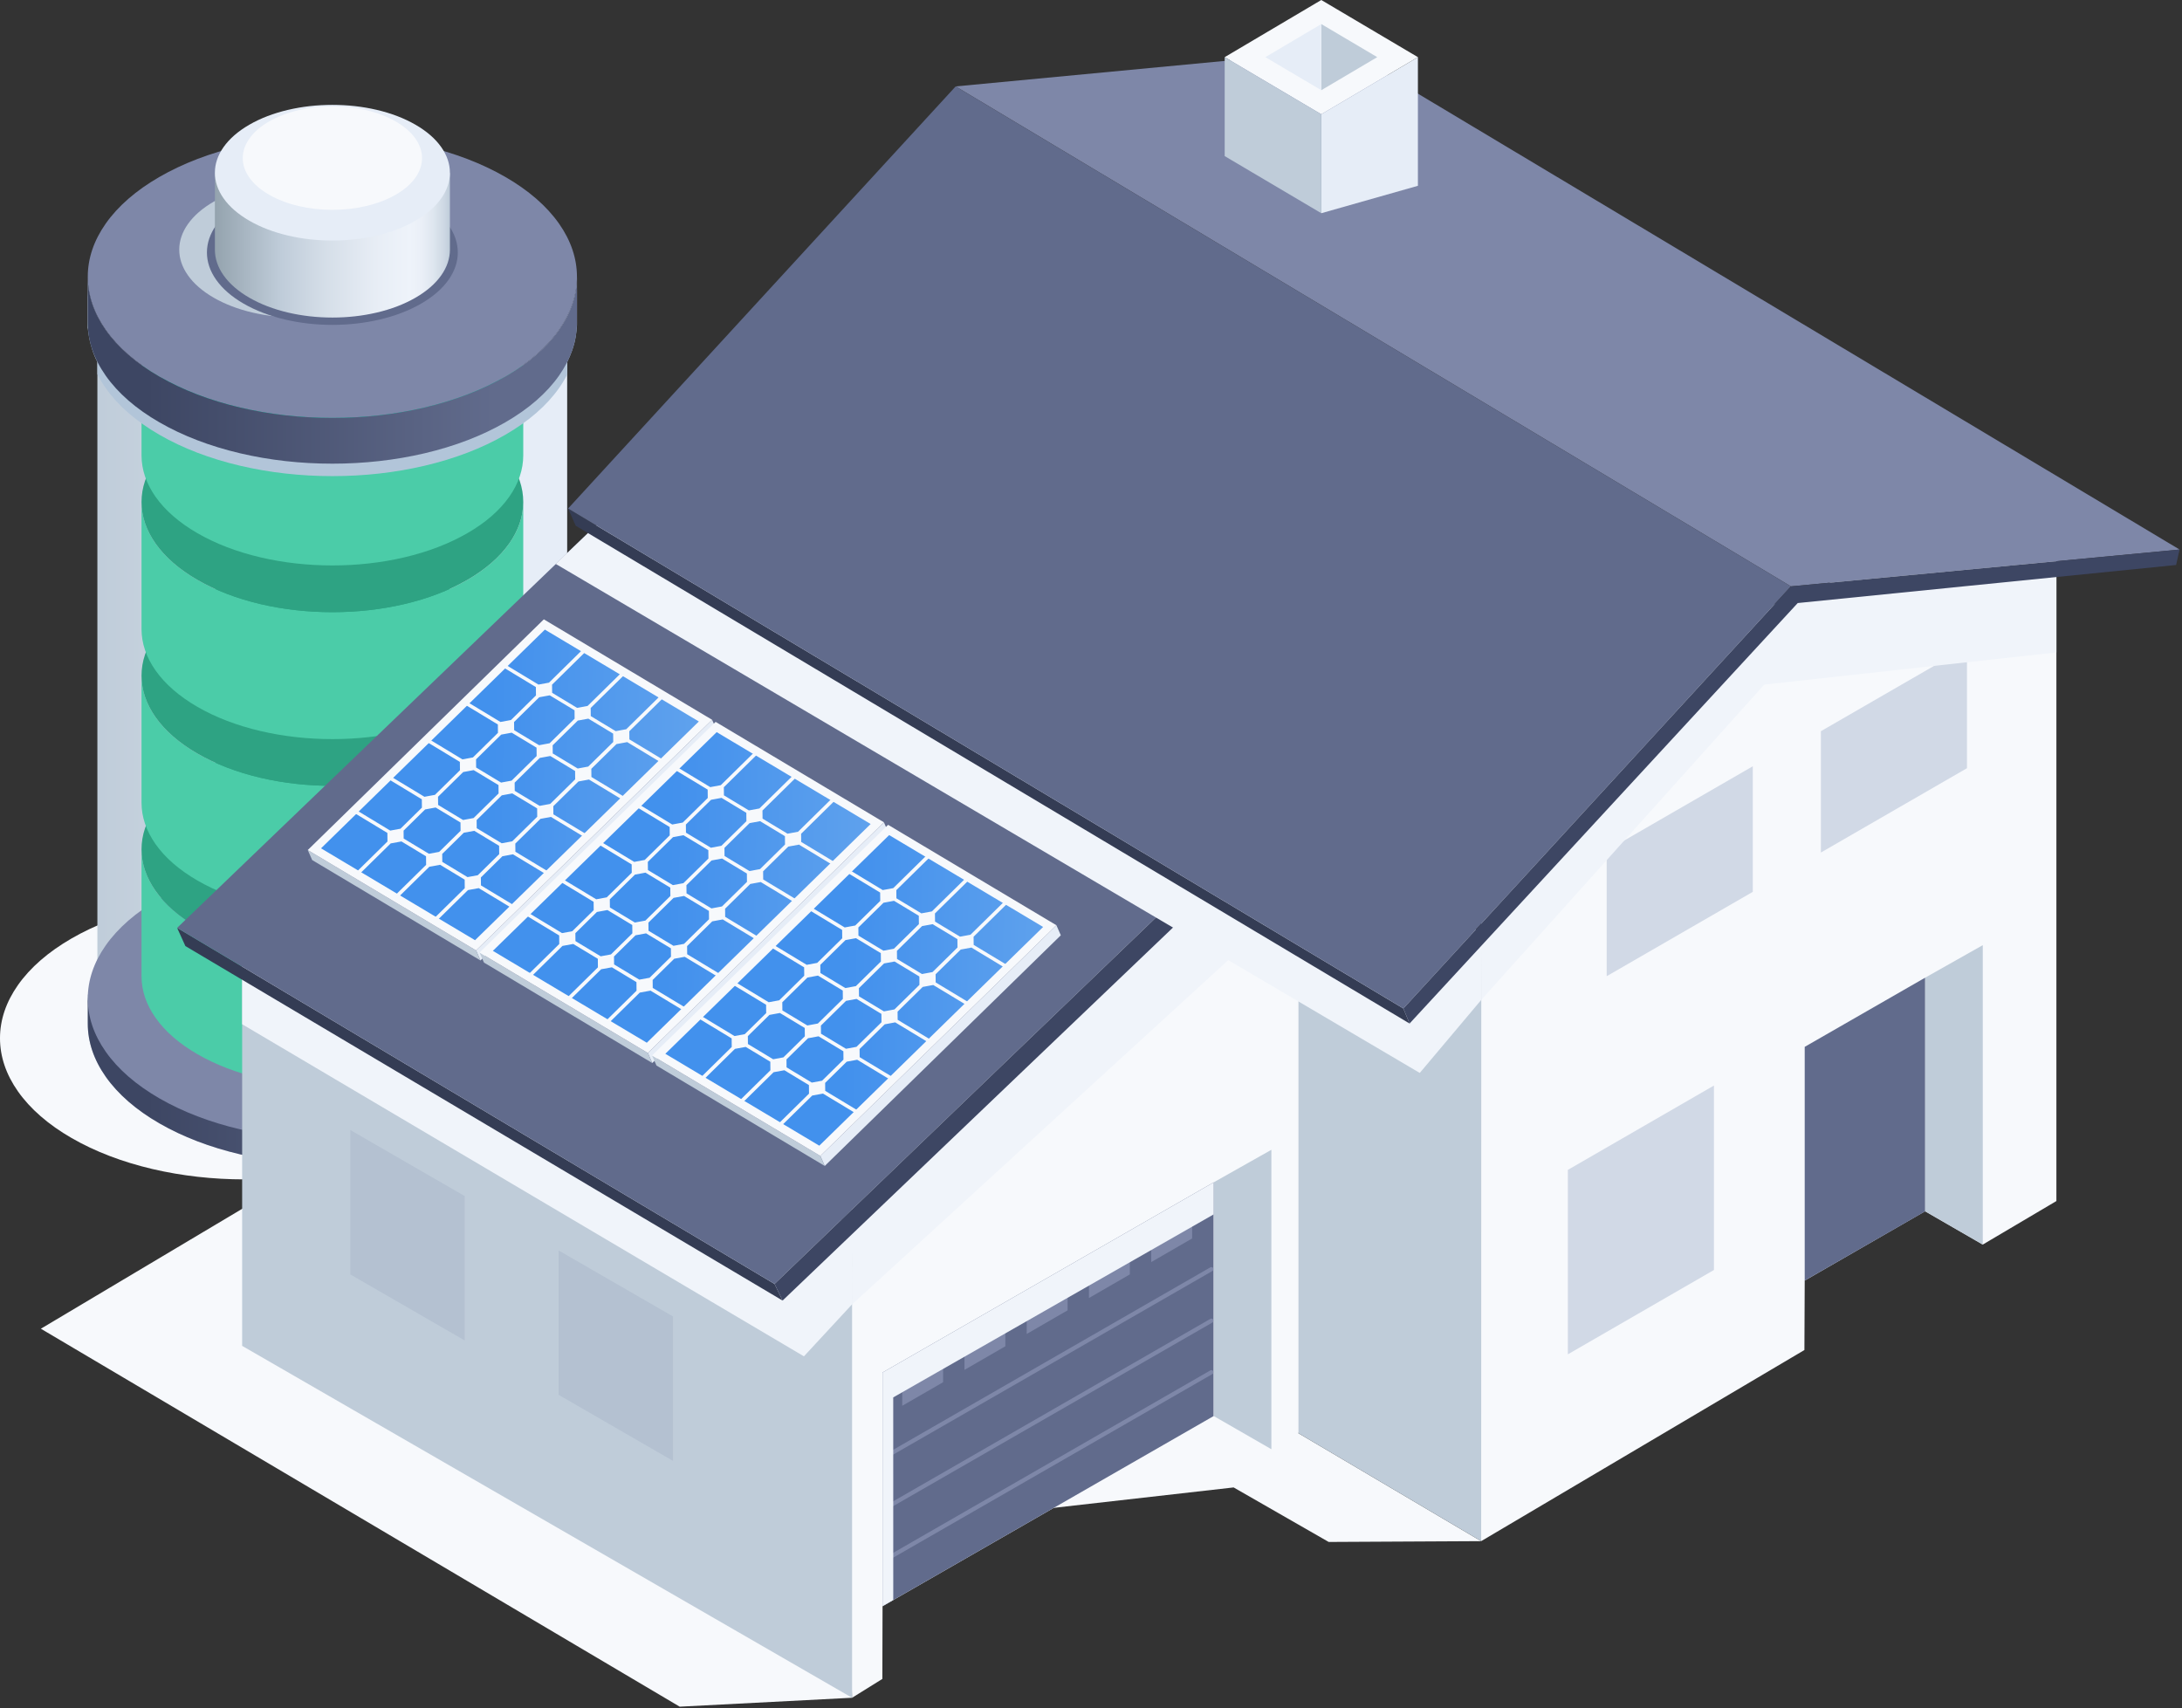 <?xml version="1.0" encoding="UTF-8"?> <svg xmlns="http://www.w3.org/2000/svg" width="788" height="617" viewBox="0 0 788 617" fill="none"><rect x="0" y="0" width="788" height="617" fill="#333333" stroke="none"/><g style="mix-blend-mode:multiply"><path d="M150.79 411.007C142.36 415.867 132.53 419.637 121.56 422.207C110.98 424.687 99.8 425.937 88.33 425.937C76.86 425.937 65.69 424.677 55.1 422.207C44.13 419.637 34.3 415.867 25.87 411.007C17.44 406.147 10.92 400.467 6.47 394.137C2.18 388.027 0 381.567 0 374.957C0 368.337 2.18 361.887 6.47 355.777C10.92 349.447 17.44 343.767 25.87 338.907C34.3 334.047 44.13 330.277 55.1 327.707C65.68 325.227 76.86 323.977 88.33 323.977C99.8 323.977 110.97 325.237 121.56 327.707C132.53 330.277 142.36 334.047 150.79 338.907C159.22 343.767 165.74 349.447 170.19 355.777C174.48 361.887 176.66 368.347 176.66 374.957C176.66 381.577 174.48 388.027 170.19 394.137C165.74 400.467 159.22 406.147 150.79 411.007Z" fill="#F7F9FC"></path></g><path d="M208.359 117.737V99.938C208.359 106.557 206.179 113.007 201.889 119.117C197.439 125.447 190.919 131.127 182.489 135.987C174.059 140.847 164.229 144.618 153.259 147.188C142.679 149.668 131.499 150.917 120.029 150.917C108.559 150.917 97.389 149.658 86.799 147.188C75.829 144.618 65.999 140.847 57.569 135.987C49.139 131.127 42.619 125.447 38.169 119.117C33.879 113.007 31.699 106.548 31.699 99.938V118.348L35.169 130.698V346.417L31.699 359.458V369.647C31.699 376.267 33.879 382.718 38.169 388.828C42.619 395.158 49.139 400.838 57.569 405.698C65.999 410.558 75.829 414.327 86.799 416.897C97.379 419.377 108.559 420.627 120.029 420.627C131.499 420.627 142.669 419.367 153.259 416.897C164.229 414.327 174.059 410.558 182.489 405.698C190.919 400.838 197.439 395.158 201.889 388.828C206.179 382.718 208.359 376.257 208.359 369.647V358.507L204.829 346.277V130.727L208.359 117.718V117.737Z" fill="url(#paint0_linear_917_5117)"></path><path d="M201.889 372.317C197.439 378.647 190.919 384.327 182.489 389.187C174.059 394.047 164.229 397.817 153.259 400.387C142.679 402.867 131.499 404.117 120.029 404.117C108.559 404.117 97.389 402.857 86.799 400.387C75.829 397.817 65.999 394.047 57.569 389.187C49.139 384.327 42.619 378.647 38.169 372.317C33.879 366.207 31.699 365.597 31.699 358.977V369.657C31.699 376.277 33.879 382.727 38.169 388.837C42.619 395.167 49.139 400.847 57.569 405.707C65.999 410.567 75.829 414.337 86.799 416.907C97.379 419.387 108.559 420.637 120.029 420.637C131.499 420.637 142.669 419.377 153.259 416.907C164.229 414.337 174.059 410.567 182.489 405.707C190.919 400.847 197.439 395.167 201.889 388.837C206.179 382.727 208.359 376.267 208.359 369.657L208.319 359.567C208.319 366.187 206.179 366.197 201.889 372.307V372.317Z" fill="url(#paint1_linear_917_5117)"></path><path d="M182.489 396.678C174.059 401.538 164.229 405.308 153.259 407.878C142.679 410.358 131.499 411.608 120.029 411.608C108.559 411.608 97.389 410.348 86.799 407.878C75.829 405.308 65.999 401.538 57.569 396.678C49.139 391.818 42.619 386.138 38.169 379.808C33.879 373.698 31.699 367.238 31.699 360.628C31.699 354.008 33.879 347.558 38.169 341.448C42.619 335.118 49.139 329.438 57.569 324.578C65.999 319.718 75.829 315.948 86.799 313.378C97.379 310.898 108.559 309.648 120.029 309.648C131.499 309.648 142.669 310.908 153.259 313.378C164.229 315.948 174.059 319.718 182.489 324.578C190.919 329.438 197.439 335.118 201.889 341.448C206.179 347.558 208.359 354.018 208.359 360.628C208.359 367.238 206.179 373.698 201.889 379.808C197.439 386.138 190.919 391.818 182.489 396.678Z" fill="#7E87A8"></path><path d="M183.919 321.714C180.449 326.654 175.349 331.084 168.779 334.884C162.199 338.684 154.529 341.624 145.969 343.624C137.709 345.554 128.979 346.534 120.039 346.534C111.099 346.534 102.369 345.554 94.109 343.624C85.549 341.624 77.879 338.674 71.299 334.884C64.719 331.084 59.629 326.654 56.159 321.714C52.809 316.944 51.109 311.904 51.109 306.744V352.584C51.109 357.754 52.809 362.784 56.159 367.554C59.629 372.494 64.729 376.924 71.299 380.724C77.879 384.524 85.549 387.464 94.109 389.464C102.369 391.394 111.099 392.374 120.039 392.374C128.989 392.374 137.709 391.394 145.969 389.464C154.529 387.464 162.199 384.514 168.779 380.724C175.359 376.924 180.449 372.494 183.919 367.554C187.269 362.784 188.969 357.744 188.969 352.584V306.734C188.969 311.904 187.269 316.934 183.919 321.704V321.714Z" fill="#4BCCA8"></path><path d="M168.779 334.883C162.199 338.683 154.529 341.623 145.969 343.623C137.709 345.553 128.979 346.533 120.039 346.533C111.099 346.533 102.369 345.553 94.109 343.623C85.549 341.623 77.879 338.673 71.299 334.883C64.719 331.083 59.629 326.653 56.159 321.713C52.809 316.943 51.109 311.903 51.109 306.743C51.109 301.583 52.809 296.543 56.159 291.773C59.629 286.833 64.729 282.403 71.299 278.603C77.879 274.803 85.549 271.863 94.109 269.863C102.369 267.933 111.099 266.953 120.039 266.953C128.979 266.953 137.709 267.933 145.969 269.863C154.529 271.863 162.199 274.813 168.779 278.603C175.359 282.403 180.449 286.833 183.919 291.773C187.269 296.543 188.969 301.583 188.969 306.743C188.969 311.913 187.269 316.943 183.919 321.713C180.449 326.653 175.349 331.083 168.779 334.883Z" fill="#2EA383"></path><path d="M183.919 258.99C180.449 263.93 175.349 268.36 168.779 272.16C162.199 275.96 154.529 278.9 145.969 280.9C137.709 282.83 128.979 283.81 120.039 283.81C111.099 283.81 102.369 282.83 94.109 280.9C85.549 278.9 77.879 275.95 71.299 272.16C64.719 268.36 59.629 263.93 56.159 258.99C52.809 254.22 51.109 249.18 51.109 244.02V289.86C51.109 295.03 52.809 300.06 56.159 304.83C59.629 309.77 64.729 314.2 71.299 318C77.879 321.8 85.549 324.74 94.109 326.74C102.369 328.67 111.099 329.65 120.039 329.65C128.989 329.65 137.709 328.67 145.969 326.73C154.529 324.73 162.199 321.78 168.779 317.99C175.359 314.19 180.449 309.76 183.919 304.82C187.269 300.05 188.969 295.01 188.969 289.85V244C188.969 249.17 187.269 254.2 183.919 258.97V258.99Z" fill="#4BCCA8"></path><path d="M168.779 272.157C162.199 275.957 154.529 278.897 145.969 280.897C137.709 282.827 128.979 283.807 120.039 283.807C111.099 283.807 102.369 282.827 94.109 280.897C85.549 278.897 77.879 275.947 71.299 272.157C64.719 268.357 59.629 263.927 56.159 258.987C52.809 254.217 51.109 249.177 51.109 244.017C51.109 238.857 52.809 233.817 56.159 229.047C59.629 224.107 64.729 219.677 71.299 215.877C77.879 212.077 85.549 209.137 94.109 207.137C102.369 205.207 111.099 204.227 120.039 204.227C128.979 204.227 137.709 205.207 145.969 207.137C154.529 209.137 162.199 212.087 168.779 215.877C175.359 219.677 180.449 224.107 183.919 229.047C187.269 233.817 188.969 238.857 188.969 244.017C188.969 249.187 187.269 254.217 183.919 258.987C180.449 263.927 175.349 268.357 168.779 272.157Z" fill="#2EA383"></path><path d="M183.919 196.271C180.449 201.211 175.349 205.641 168.779 209.441C162.199 213.241 154.529 216.181 145.969 218.181C137.709 220.111 128.979 221.091 120.039 221.091C111.099 221.091 102.369 220.111 94.109 218.181C85.549 216.181 77.879 213.231 71.299 209.441C64.719 205.641 59.629 201.211 56.159 196.271C52.809 191.501 51.109 186.461 51.109 181.301V227.141C51.109 232.311 52.809 237.341 56.159 242.111C59.629 247.051 64.729 251.481 71.299 255.281C77.879 259.081 85.549 262.021 94.109 264.021C102.369 265.951 111.099 266.931 120.039 266.931C128.979 266.931 137.709 265.951 145.969 264.011C154.529 262.011 162.199 259.061 168.779 255.271C175.359 251.471 180.449 247.041 183.919 242.101C187.269 237.331 188.969 232.291 188.969 227.131V181.281C188.969 186.451 187.269 191.481 183.919 196.251V196.271Z" fill="#4BCCA8"></path><path d="M168.779 209.438C162.199 213.238 154.529 216.178 145.969 218.178C137.709 220.108 128.979 221.088 120.039 221.088C111.099 221.088 102.369 220.108 94.109 218.178C85.549 216.178 77.879 213.228 71.299 209.438C64.719 205.638 59.629 201.208 56.159 196.268C52.809 191.498 51.109 186.458 51.109 181.298C51.109 176.138 52.809 171.098 56.159 166.328C59.629 161.388 64.729 156.958 71.299 153.158C77.879 149.358 85.549 146.418 94.109 144.418C102.369 142.488 111.099 141.508 120.039 141.508C128.979 141.508 137.709 142.488 145.969 144.418C154.529 146.418 162.199 149.368 168.779 153.158C175.359 156.958 180.449 161.388 183.919 166.328C187.269 171.098 188.969 176.138 188.969 181.298C188.969 186.468 187.269 191.498 183.919 196.268C180.449 201.208 175.349 205.638 168.779 209.438Z" fill="#2EA383"></path><path d="M183.919 133.55C180.449 138.49 175.349 142.92 168.779 146.72C162.199 150.52 154.529 153.46 145.969 155.46C137.709 157.39 128.979 158.37 120.039 158.37C111.099 158.37 102.369 157.39 94.109 155.46C85.549 153.46 77.879 150.51 71.299 146.72C64.719 142.92 59.629 138.49 56.159 133.55C52.809 128.78 51.109 123.74 51.109 118.58V164.42C51.109 169.59 52.809 174.62 56.159 179.39C59.629 184.33 64.729 188.76 71.299 192.56C77.879 196.36 85.549 199.3 94.109 201.3C102.369 203.23 111.099 204.21 120.039 204.21C128.979 204.21 137.709 203.23 145.969 201.3C154.529 199.3 162.199 196.35 168.779 192.56C175.359 188.76 180.449 184.33 183.919 179.39C187.269 174.62 188.969 169.58 188.969 164.42V118.57C188.969 123.74 187.269 128.77 183.919 133.54V133.55Z" fill="#4BCCA8"></path><path d="M168.779 146.717C162.199 150.517 154.529 153.457 145.969 155.457C137.709 157.387 128.979 158.377 120.039 158.377C111.099 158.377 102.369 157.397 94.109 155.467C85.549 153.467 77.879 150.517 71.299 146.727C64.719 142.927 59.629 138.497 56.159 133.557C52.809 128.787 51.109 123.747 51.109 118.587C51.109 113.427 52.809 108.387 56.159 103.617C59.629 98.677 64.729 94.247 71.299 90.447C77.879 86.647 85.549 83.707 94.109 81.707C102.369 79.777 111.099 78.797 120.039 78.797C128.979 78.797 137.709 79.777 145.969 81.707C154.529 83.707 162.199 86.657 168.779 90.447C175.359 94.247 180.449 98.677 183.919 103.617C187.269 108.387 188.969 113.427 188.969 118.587C188.969 123.757 187.269 128.787 183.919 133.557C180.449 138.497 175.349 142.927 168.779 146.727V146.717Z" fill="#08C99F"></path><path d="M182.489 135.999C174.059 140.859 164.229 144.629 153.259 147.199C142.679 149.679 131.499 150.929 120.029 150.929C108.559 150.929 97.389 149.669 86.799 147.199C75.829 144.629 65.999 140.859 57.569 135.999C49.139 131.139 42.619 125.459 38.169 119.129C33.879 113.019 31.699 106.559 31.699 99.949C31.699 93.329 33.879 86.879 38.169 80.769C42.619 74.439 49.139 68.759 57.569 63.899C65.999 59.039 75.829 55.269 86.799 52.699C97.379 50.219 108.559 48.969 120.029 48.969C131.489 48.969 142.669 50.229 153.259 52.699C164.229 55.269 174.059 59.039 182.489 63.899C190.919 68.759 197.439 74.439 201.889 80.769C206.179 86.879 208.359 93.339 208.359 99.949C208.359 106.559 206.179 113.019 201.889 119.129C197.439 125.459 190.919 131.139 182.489 135.999Z" fill="#7E87A8"></path><g style="mix-blend-mode:multiply"><path d="M208.359 104.43V117.32C208.359 117.32 208.229 120.77 207.449 123.81C206.469 127.66 204.829 130.75 204.829 130.75V135.27C203.999 136.92 203.019 138.55 201.889 140.15C197.439 146.48 190.909 152.16 182.489 157.02C174.059 161.89 164.229 165.65 153.259 168.22C142.679 170.7 131.499 171.95 120.029 171.95C108.559 171.95 97.389 170.69 86.799 168.22C75.829 165.65 65.999 161.89 57.569 157.02C49.139 152.15 42.619 146.48 38.169 140.15C37.019 138.51 36.019 136.84 35.169 135.16V130.71C35.169 130.71 34.069 129.08 32.819 124.63C31.919 121.43 31.699 118.36 31.699 118.36V104.44C31.699 111.06 33.869 117.51 38.169 123.62C42.619 129.95 49.149 135.63 57.569 140.49C65.989 145.36 75.829 149.13 86.799 151.69C97.379 154.17 108.559 155.43 120.029 155.43C131.499 155.43 142.669 154.17 153.259 151.69C164.229 149.12 174.059 145.35 182.489 140.49C190.919 135.63 197.439 129.95 201.889 123.62C206.179 117.51 208.359 111.05 208.359 104.43V104.43Z" fill="#B2C5D9"></path></g><path d="M201.889 119.125C197.439 125.455 190.919 131.135 182.489 135.995C174.059 140.855 164.229 144.625 153.259 147.195C142.679 149.675 131.499 150.925 120.029 150.925C108.559 150.925 97.389 149.665 86.799 147.195C75.829 144.625 65.999 140.855 57.569 135.995C49.139 131.135 42.619 125.455 38.169 119.125C33.879 113.015 31.699 106.555 31.699 99.945V116.475C31.699 123.095 33.879 129.545 38.169 135.655C42.619 141.985 49.139 147.665 57.569 152.525C65.999 157.385 75.829 161.155 86.799 163.725C97.379 166.205 108.559 167.455 120.029 167.455C131.489 167.455 142.669 166.195 153.259 163.725C164.229 161.155 174.059 157.385 182.489 152.525C190.919 147.665 197.439 141.985 201.889 135.655C206.179 129.545 208.359 123.085 208.359 116.475V99.945C208.359 106.565 206.179 113.015 201.889 119.125Z" fill="url(#paint2_linear_917_5117)"></path><g style="mix-blend-mode:multiply"><path d="M137.18 107.502C133.13 109.842 128.41 111.652 123.14 112.882C118.05 114.072 112.68 114.672 107.17 114.672C101.66 114.672 96.29 114.072 91.201 112.882C85.93 111.652 81.21 109.842 77.16 107.502C73.111 105.162 69.971 102.432 67.841 99.392C65.781 96.452 64.731 93.352 64.731 90.172C64.731 86.992 65.781 83.892 67.841 80.952C69.981 77.912 73.111 75.182 77.16 72.842C81.21 70.502 85.93 68.692 91.201 67.462C96.29 66.272 101.66 65.672 107.17 65.672C112.68 65.672 118.05 66.272 123.14 67.462C128.41 68.692 133.13 70.502 137.18 72.842C141.23 75.182 144.37 77.912 146.5 80.952C148.56 83.892 149.61 86.992 149.61 90.172C149.61 93.352 148.56 96.452 146.5 99.392C144.36 102.432 141.23 105.162 137.18 107.502Z" fill="#BFCCD9"></path></g><path d="M152.06 109.671C147.74 112.161 142.7 114.101 137.07 115.411C131.64 116.681 125.91 117.331 120.03 117.331C114.15 117.331 108.42 116.691 102.99 115.411C97.371 114.091 92.32 112.161 88.001 109.671C83.68 107.181 80.331 104.261 78.05 101.021C75.85 97.891 74.731 94.581 74.731 91.181C74.731 87.781 75.85 84.481 78.05 81.341C80.331 78.091 83.68 75.181 88.001 72.691C92.32 70.201 97.361 68.261 102.99 66.951C108.42 65.681 114.15 65.031 120.03 65.031C125.91 65.031 131.64 65.671 137.07 66.951C142.69 68.271 147.74 70.201 152.06 72.691C156.38 75.181 159.73 78.101 162.01 81.341C164.21 84.471 165.33 87.781 165.33 91.181C165.33 94.581 164.21 97.881 162.01 101.021C159.73 104.271 156.38 107.181 152.06 109.671Z" fill="#616B8C"></path><path d="M77.602 62.383V90.183C77.602 93.363 78.652 96.463 80.712 99.403C82.852 102.443 85.982 105.173 90.032 107.513C94.082 109.853 98.802 111.663 104.072 112.893C109.162 114.083 114.532 114.683 120.042 114.683C125.552 114.683 130.922 114.083 136.012 112.893C141.282 111.663 146.002 109.853 150.052 107.513C154.102 105.173 157.242 102.443 159.372 99.403C161.432 96.463 162.482 93.363 162.482 90.183V62.383C162.482 65.563 77.602 65.563 77.602 62.383V62.383Z" fill="url(#paint3_linear_917_5117)"></path><path d="M150.052 79.705C146.002 82.045 141.282 83.855 136.012 85.085C130.922 86.275 125.552 86.875 120.042 86.875C114.532 86.875 109.162 86.275 104.072 85.085C98.802 83.855 94.082 82.045 90.032 79.705C85.982 77.365 82.842 74.635 80.712 71.595C78.652 68.655 77.602 65.555 77.602 62.375C77.602 59.195 78.652 56.095 80.712 53.155C82.852 50.115 85.982 47.385 90.032 45.045C94.082 42.705 98.802 40.895 104.072 39.665C109.162 38.475 114.532 37.875 120.042 37.875C125.552 37.875 130.922 38.475 136.012 39.665C141.282 40.895 146.002 42.705 150.052 45.045C154.102 47.385 157.242 50.115 159.372 53.155C161.432 56.095 162.482 59.195 162.482 62.375C162.482 65.555 161.432 68.655 159.372 71.595C157.232 74.635 154.102 77.365 150.052 79.705Z" fill="#E6EDF7"></path><path d="M142.932 70.306C139.842 72.086 136.242 73.466 132.222 74.416C128.342 75.326 124.242 75.786 120.042 75.786C115.842 75.786 111.742 75.326 107.862 74.416C103.842 73.476 100.242 72.096 97.152 70.306C94.062 68.526 91.672 66.446 90.042 64.126C88.472 61.886 87.672 59.516 87.672 57.096C87.672 54.666 88.472 52.306 90.042 50.066C91.672 47.746 94.062 45.666 97.152 43.886C100.242 42.106 103.842 40.726 107.862 39.776C111.742 38.866 115.842 38.406 120.042 38.406C124.242 38.406 128.342 38.866 132.222 39.776C136.242 40.716 139.842 42.096 142.932 43.886C146.022 45.666 148.412 47.746 150.042 50.066C151.612 52.306 152.412 54.676 152.412 57.096C152.412 59.526 151.612 61.886 150.042 64.126C148.412 66.446 146.022 68.526 142.932 70.306Z" fill="#F7F9FC"></path><g style="mix-blend-mode:multiply"><path d="M150.878 398.789L14.758 479.869L245.468 616.369L307.718 613.149L311.358 570.869L363.438 546.499L445.508 537.189L479.838 556.879L534.898 556.589L468.918 517.619L150.878 398.789Z" fill="#F7F9FC"></path></g><path d="M742.638 433.76L716.048 449.48L695.218 437.45L651.748 462.48L651.638 487.56L534.898 556.59V259.89L742.638 178.32V433.76Z" fill="#F7F9FC"></path><path d="M580.238 352.552L632.998 322.092V276.742L580.238 307.202V352.552Z" fill="#D1D9E6"></path><path d="M657.586 307.897L710.346 277.437V233.617L657.586 264.077V307.897Z" fill="#D1D9E6"></path><g style="mix-blend-mode:multiply"><path d="M742.638 235.62L637.148 247.23L534.938 361.11L534.898 259.89L742.638 178.32V235.62Z" fill="#F0F4FA"></path></g><path d="M534.896 556.59L468.916 517.62L327.156 221L534.936 340.55L534.896 556.59Z" fill="#BFCCD9"></path><path d="M468.919 517.62L459.139 523.39L438.309 511.4L318.719 580.08L318.649 606.35L307.719 613.15V400.4L468.919 262.18V517.62Z" fill="#F7F9FC"></path><path d="M307.719 613.15L87.449 486.06V323.18L307.719 400.4V613.15Z" fill="#BFCCD9"></path><g style="mix-blend-mode:multiply"><path d="M290.329 489.842L87.449 369.902V314.852L307.719 442.932V471.062L290.329 489.842Z" fill="#F0F4FA"></path></g><path d="M282.619 469.702L66.949 341.672L63.969 335.102L279.719 463.702L282.619 469.702Z" fill="#343C54"></path><g style="mix-blend-mode:multiply"><path d="M477.168 315.992L307.718 471.072L307.508 421.412L472.968 289.422L477.168 315.992Z" fill="#F0F4FA"></path></g><path d="M279.719 463.698L63.969 335.098L253.149 153.328L468.899 281.928L279.719 463.698Z" fill="#616B8C"></path><path d="M468.899 281.93L468.939 291.67L282.619 469.7L279.719 463.7L468.899 281.93Z" fill="#3D4663"></path><g style="mix-blend-mode:multiply"><path d="M512.729 387.492L200.699 203.662L233.249 172.492L535.289 336.942L534.939 361.112L512.729 387.492Z" fill="#F0F4FA"></path></g><path d="M646.775 211.766L345.125 31.206L485.475 17.906L787.125 198.466L646.775 211.766Z" fill="#7E87A8"></path><path d="M509.046 369.646L207.906 189.876L205.156 183.656L506.806 364.216L509.046 369.646Z" fill="#343C54"></path><path d="M506.806 364.213L205.156 183.653L345.126 31.203L646.776 211.763L506.806 364.213Z" fill="#616B8C"></path><path d="M646.775 211.769L787.125 198.469L785.875 204.049L649.225 217.789L509.045 369.649L506.805 364.219L646.775 211.769Z" fill="#3D4663"></path><path d="M512.057 20.64L477.167 41.27L442.277 20.64L477.167 0L512.057 20.64Z" fill="#F7F9FC"></path><path d="M477.168 8.688L497.368 20.637L477.168 32.578V8.688Z" fill="#BFCCD9"></path><path d="M512.058 67.101L477.168 77.001V41.271L512.058 20.641V67.101Z" fill="#E6EDF7"></path><path d="M477.167 77.001L442.277 56.371V20.641L477.167 41.271V77.001Z" fill="#BFCCD9"></path><path d="M456.969 20.637L477.169 8.688V32.578L456.969 20.637Z" fill="#E6EDF7"></path><path d="M167.818 484.109L126.508 460.259V408.109L167.818 431.959V484.109Z" fill="#B4C1D1"></path><path d="M243.038 527.592L201.738 503.742V451.602L243.038 475.442V527.592Z" fill="#B4C1D1"></path><path d="M695.219 437.454L716.049 449.484V341.344L695.219 353.104V437.454Z" fill="#BFCCD9"></path><path d="M651.746 378.072V462.482L695.216 437.502V353.102L651.746 378.072Z" fill="#616B8C"></path><path d="M566.207 489.117L618.967 458.657V392.047L566.207 422.507V489.117Z" fill="#D1D9E6"></path><path d="M318.719 495.67V580.08L438.309 511.4V427L318.719 495.67Z" fill="#616B8C"></path><path d="M415.75 446.043L430.52 437.523V447.273L415.75 455.803V446.043Z" fill="#7E87A8"></path><path d="M393.27 459.02L408.029 450.5V460.25L393.27 468.78V459.02Z" fill="#7E87A8"></path><path d="M370.789 471.997L385.549 463.477V473.227L370.789 481.757V471.997Z" fill="#7E87A8"></path><path d="M348.309 484.981L363.069 476.461V486.211L348.309 494.731V484.981Z" fill="#7E87A8"></path><path d="M325.828 497.958L340.588 489.438V499.188L325.828 507.708V497.958Z" fill="#7E87A8"></path><path d="M319.77 526.822C319.51 526.822 319.25 526.682 319.12 526.442C318.91 526.082 319.04 525.622 319.4 525.412L437.11 457.702C437.47 457.492 437.93 457.622 438.14 457.982C438.35 458.342 438.22 458.802 437.86 459.012L320.15 526.722C320.03 526.792 319.9 526.822 319.77 526.822V526.822Z" fill="#7E87A8"></path><path d="M319.77 545.432C319.51 545.432 319.25 545.292 319.12 545.052C318.91 544.692 319.04 544.232 319.4 544.022L437.11 476.312C437.47 476.102 437.93 476.232 438.14 476.592C438.35 476.952 438.22 477.412 437.86 477.622L320.15 545.332C320.03 545.402 319.9 545.432 319.77 545.432V545.432Z" fill="#7E87A8"></path><path d="M319.77 564.041C319.51 564.041 319.25 563.901 319.12 563.661C318.91 563.301 319.04 562.841 319.4 562.631L437.11 494.921C437.47 494.711 437.93 494.841 438.14 495.201C438.35 495.561 438.22 496.021 437.86 496.231L320.15 563.941C320.03 564.011 319.9 564.041 319.77 564.041V564.041Z" fill="#7E87A8"></path><g style="mix-blend-mode:multiply"><path d="M318.719 495.67V580.08L322.589 577.85L322.579 504.67L438.309 438.57V427L318.719 495.67Z" fill="#F0F4FA"></path></g><path d="M438.309 511.4L459.139 523.39V415.25L438.309 427V511.4Z" fill="#BFCCD9"></path><path d="M257.17 259.953L258.77 263.573L173.52 346.873L171.93 343.253L257.17 259.953Z" fill="#E6EDF7"></path><path d="M171.928 343.252L173.518 346.872L112.738 310.612L111.148 306.992L171.928 343.252Z" fill="#BFCCD9"></path><path d="M257.168 259.95L171.928 343.25L111.148 306.99L196.398 223.68L257.168 259.95Z" fill="#F7F9FC"></path><path d="M115.938 306.373L196.777 227.383L252.378 260.563L171.547 339.553L115.938 306.373Z" fill="url(#paint4_linear_917_5117)"></path><path d="M226.419 267.959L238.669 275.359L239.589 274.449L227.299 267.029L227.269 264.089L239.439 252.119L238.289 251.429L226.159 263.359L222.359 264.059L213.349 258.619L213.319 255.679L225.489 243.709L224.339 243.019L212.209 254.949L208.409 255.649L199.399 250.209L199.369 247.269L211.539 235.299L210.389 234.609L198.259 246.539L194.459 247.239L181.809 239.589L180.889 240.499L193.529 248.139L193.559 251.159L184.529 260.039L180.729 260.739L168.079 253.089L167.159 253.999L179.799 261.649L179.829 264.669L170.799 273.549L166.999 274.249L154.359 266.599L153.439 267.509L166.079 275.159L166.109 278.179L157.079 287.059L153.279 287.759L140.629 280.109L139.699 281.019L152.339 288.669L152.369 291.679L144.629 299.289L140.929 299.969L128.239 292.289L127.309 293.199L139.899 300.819L139.929 303.909L128.729 314.929L129.879 315.619L141.089 304.599L144.979 303.889L153.859 309.249L153.889 312.339L142.689 323.359L143.839 324.049L155.049 313.029L158.939 312.319L167.809 317.679L167.839 320.769L156.639 331.789L157.789 332.479L168.999 321.459L172.889 320.749L185.099 328.119L186.029 327.209L173.689 319.759L173.659 316.889L181.449 309.229L185.239 308.529L197.489 315.929L198.419 315.019L186.129 307.599L186.099 304.659L195.179 295.729L198.969 295.029L211.219 302.429L212.139 301.519L199.849 294.099L199.819 291.159L208.899 282.229L212.699 281.529L224.949 288.929L225.869 288.019L213.579 280.599L213.549 277.659L222.629 268.729L226.429 268.029L226.419 267.959ZM193.789 273.049L184.759 281.929L180.959 282.629L171.949 277.189L171.919 274.239L180.999 265.309L184.799 264.609L193.769 270.019L193.799 273.039L193.789 273.049ZM207.489 256.529L207.519 259.549L198.489 268.429L194.689 269.129L185.679 263.689L185.649 260.749L194.729 251.819L198.529 251.119L207.499 256.529H207.489ZM180.029 283.539L180.059 286.559L171.029 295.439L167.229 296.139L158.219 290.699L158.189 287.759L167.269 278.829L171.069 278.129L180.039 283.539H180.029ZM145.779 302.849L145.749 299.979L153.529 292.329L157.329 291.629L166.299 297.039L166.329 300.049L158.589 307.659L154.889 308.339L145.779 302.839V302.849ZM159.729 311.269L159.699 308.399L167.479 300.749L171.279 300.049L180.249 305.459L180.279 308.479L172.549 316.089L168.839 316.769L159.729 311.269ZM172.159 299.109L172.129 296.169L181.209 287.239L185.009 286.539L193.979 291.949L194.009 294.969L184.979 303.849L181.179 304.549L172.169 299.109H172.159ZM185.889 285.609L185.859 282.659L194.929 273.729L198.729 273.029L207.689 278.439L207.719 281.459L198.689 290.339L194.889 291.039L185.879 285.599L185.889 285.609ZM199.619 272.109L199.589 269.169L208.669 260.239L212.469 259.539L221.429 264.949L221.459 267.969L212.429 276.849L208.629 277.549L199.619 272.109Z" fill="#F7F9FC"></path><path d="M319.219 296.977L320.809 300.597L235.559 383.907L233.969 380.287L319.219 296.977Z" fill="#E6EDF7"></path><path d="M233.967 380.286L235.557 383.906L174.777 347.636L173.188 344.016L233.967 380.286Z" fill="#BFCCD9"></path><path d="M319.217 296.973L233.967 380.283L173.188 344.013L258.438 260.703L319.217 296.973Z" fill="#F7F9FC"></path><path d="M177.988 343.404L258.818 264.414L314.418 297.594L233.588 376.584L177.988 343.404Z" fill="url(#paint5_linear_917_5117)"></path><path d="M288.458 304.991L300.708 312.391L301.628 311.481L289.338 304.061L289.308 301.121L301.478 289.151L300.328 288.461L288.198 300.391L284.398 301.091L275.388 295.651L275.358 292.711L287.528 280.741L286.378 280.051L274.248 291.981L270.448 292.681L261.438 287.241L261.408 284.301L273.578 272.331L272.428 271.641L260.298 283.571L256.498 284.271L243.848 276.621L242.928 277.531L255.568 285.171L255.598 288.191L246.568 297.071L242.768 297.771L230.118 290.121L229.198 291.031L241.838 298.671L241.868 301.691L232.838 310.571L229.038 311.271L216.398 303.621L215.478 304.531L228.118 312.181L228.148 315.201L219.118 324.081L215.318 324.781L202.668 317.131L201.738 318.041L214.378 325.691L214.408 328.701L206.668 336.311L202.968 336.991L190.278 329.311L189.348 330.221L201.938 337.841L201.968 340.931L190.768 351.951L191.918 352.641L203.128 341.621L207.018 340.911L215.898 346.271L215.928 349.361L204.728 360.381L205.878 361.071L217.088 350.051L220.978 349.341L229.848 354.701L229.878 357.791L218.678 368.811L219.828 369.501L231.038 358.481L234.928 357.771L247.138 365.141L248.068 364.231L235.728 356.781L235.698 353.911L243.488 346.251L247.278 345.551L259.528 352.951L260.458 352.041L248.168 344.621L248.138 341.681L257.218 332.751L261.008 332.051L273.258 339.451L274.178 338.541L261.888 331.121L261.858 328.181L270.938 319.251L274.738 318.551L286.988 325.951L287.908 325.041L275.618 317.621L275.588 314.681L284.668 305.751L288.468 305.051L288.458 304.991ZM255.828 310.081L246.798 318.961L242.998 319.661L233.988 314.221L233.958 311.271L243.038 302.341L246.838 301.641L255.808 307.051L255.838 310.071L255.828 310.081ZM269.528 293.561L269.558 296.581L260.528 305.461L256.738 306.161L247.728 300.721L247.698 297.781L256.778 288.851L260.578 288.151L269.548 293.561H269.528ZM242.068 320.571L242.098 323.591L233.068 332.471L229.268 333.171L220.258 327.731L220.228 324.791L229.308 315.861L233.108 315.161L242.078 320.571H242.068ZM207.818 339.881L207.788 337.011L215.568 329.361L219.368 328.661L228.338 334.071L228.368 337.081L220.628 344.691L216.928 345.371L207.818 339.871V339.881ZM221.768 348.301L221.738 345.431L229.518 337.781L233.318 337.081L242.288 342.491L242.318 345.511L234.588 353.121L230.878 353.801L221.768 348.301ZM234.198 336.141L234.168 333.201L243.248 324.271L247.048 323.571L256.018 328.981L256.048 332.001L247.018 340.881L243.218 341.581L234.208 336.141H234.198ZM247.928 322.641L247.898 319.691L256.968 310.761L260.768 310.061L269.728 315.471L269.758 318.491L260.728 327.371L256.928 328.071L247.918 322.631L247.928 322.641ZM261.658 309.141L261.628 306.201L270.708 297.271L274.508 296.571L283.468 301.981L283.498 305.001L274.468 313.881L270.668 314.581L261.658 309.141Z" fill="#F7F9FC"></path><path d="M381.508 334.156L383.098 337.776L297.848 421.086L296.258 417.466L381.508 334.156Z" fill="#E6EDF7"></path><path d="M296.257 417.465L297.847 421.085L237.067 384.815L235.477 381.195L296.257 417.465Z" fill="#BFCCD9"></path><path d="M381.507 334.153L296.257 417.463L235.477 381.193L320.727 297.883L381.507 334.153Z" fill="#F7F9FC"></path><path d="M240.277 380.574L321.107 301.594L376.707 334.774L295.877 413.764L240.277 380.574Z" fill="url(#paint6_linear_917_5117)"></path><path d="M350.747 342.17L362.997 349.57L363.917 348.66L351.627 341.24L351.597 338.3L363.767 326.33L362.617 325.64L350.487 337.57L346.687 338.27L337.677 332.83L337.647 329.89L349.817 317.92L348.667 317.23L336.537 329.16L332.737 329.86L323.727 324.42L323.697 321.48L335.867 309.51L334.717 308.82L322.587 320.75L318.787 321.45L306.137 313.8L305.217 314.71L317.857 322.35L317.887 325.37L308.857 334.25L305.057 334.95L292.407 327.3L291.487 328.21L304.127 335.85L304.157 338.87L295.127 347.75L291.327 348.45L278.687 340.8L277.767 341.71L290.407 349.36L290.437 352.38L281.407 361.26L277.607 361.96L264.957 354.31L264.027 355.22L276.667 362.87L276.697 365.88L268.957 373.49L265.257 374.17L252.567 366.49L251.637 367.4L264.227 375.02L264.257 378.11L253.057 389.13L254.207 389.82L265.417 378.8L269.307 378.09L278.187 383.45L278.217 386.54L267.017 397.56L268.167 398.25L279.377 387.23L283.267 386.52L292.137 391.88L292.167 394.97L280.967 405.99L282.117 406.68L293.327 395.66L297.217 394.95L309.427 402.32L310.357 401.41L298.017 393.96L297.987 391.09L305.777 383.43L309.567 382.73L321.817 390.13L322.747 389.22L310.457 381.8L310.427 378.86L319.507 369.93L323.297 369.23L335.547 376.63L336.467 375.72L324.177 368.3L324.147 365.36L333.227 356.43L337.027 355.73L349.277 363.13L350.197 362.22L337.907 354.8L337.877 351.86L346.957 342.93L350.757 342.23L350.747 342.17ZM318.117 347.26L309.087 356.14L305.287 356.84L296.277 351.4L296.247 348.45L305.327 339.52L309.127 338.82L318.097 344.23L318.127 347.25L318.117 347.26ZM331.817 330.74L331.847 333.76L322.817 342.64L319.027 343.34L310.017 337.9L309.987 334.96L319.067 326.03L322.867 325.33L331.837 330.74H331.817ZM304.357 357.75L304.387 360.77L295.357 369.65L291.557 370.35L282.547 364.91L282.517 361.97L291.597 353.04L295.397 352.34L304.367 357.75H304.357ZM270.107 377.06L270.077 374.19L277.857 366.54L281.657 365.84L290.627 371.25L290.657 374.26L282.917 381.87L279.217 382.55L270.107 377.05V377.06ZM284.057 385.48L284.027 382.61L291.807 374.96L295.607 374.26L304.577 379.67L304.607 382.69L296.877 390.3L293.167 390.98L284.057 385.48ZM296.487 373.33L296.457 370.39L305.537 361.46L309.337 360.76L318.307 366.17L318.337 369.19L309.307 378.07L305.507 378.77L296.497 373.33H296.487ZM310.217 359.83L310.187 356.88L319.257 347.95L323.057 347.25L332.017 352.66L332.047 355.68L323.017 364.56L319.217 365.26L310.207 359.82L310.217 359.83ZM323.947 346.33L323.917 343.39L332.997 334.46L336.797 333.76L345.757 339.17L345.787 342.19L336.757 351.07L332.957 351.77L323.947 346.33Z" fill="#F7F9FC"></path><defs><linearGradient id="paint0_linear_917_5117" x1="31.719" y1="260.297" x2="208.359" y2="260.297" gradientUnits="userSpaceOnUse"><stop stop-color="#BFCCD9"></stop><stop offset="0.89" stop-color="#E6EDF7"></stop></linearGradient><linearGradient id="paint1_linear_917_5117" x1="31.719" y1="389.817" x2="208.359" y2="389.817" gradientUnits="userSpaceOnUse"><stop offset="0.12" stop-color="#3D4663"></stop><stop offset="0.83" stop-color="#616B8C"></stop></linearGradient><linearGradient id="paint2_linear_917_5117" x1="31.719" y1="133.705" x2="208.359" y2="133.705" gradientUnits="userSpaceOnUse"><stop offset="0.12" stop-color="#3D4663"></stop><stop offset="0.83" stop-color="#616B8C"></stop></linearGradient><linearGradient id="paint3_linear_917_5117" x1="77.602" y1="88.533" x2="162.482" y2="88.533" gradientUnits="userSpaceOnUse"><stop stop-color="#94A3AE"></stop><stop offset="0.28" stop-color="#BFCCD9"></stop><stop offset="0.47" stop-color="#D5DEE8"></stop><stop offset="0.68" stop-color="#E7EDF5"></stop><stop offset="0.83" stop-color="#EEF3FA"></stop><stop offset="0.88" stop-color="#EAEFF7"></stop><stop offset="0.93" stop-color="#DEE6EF"></stop><stop offset="0.98" stop-color="#CBD6E2"></stop><stop offset="1" stop-color="#BFCCD9"></stop></linearGradient><linearGradient id="paint4_linear_917_5117" x1="176.29" y1="276.144" x2="310.58" y2="278.652" gradientUnits="userSpaceOnUse"><stop offset="0.01" stop-color="#4291ED"></stop><stop offset="0.07" stop-color="#4592ED"></stop><stop offset="0.67" stop-color="#65A5ED"></stop><stop offset="1" stop-color="#72ACED"></stop></linearGradient><linearGradient id="paint5_linear_917_5117" x1="239.944" y1="313.031" x2="374.234" y2="315.54" gradientUnits="userSpaceOnUse"><stop offset="0.01" stop-color="#4291ED"></stop><stop offset="0.07" stop-color="#4592ED"></stop><stop offset="0.67" stop-color="#65A5ED"></stop><stop offset="1" stop-color="#72ACED"></stop></linearGradient><linearGradient id="paint6_linear_917_5117" x1="303.849" y1="350.07" x2="438.15" y2="352.578" gradientUnits="userSpaceOnUse"><stop offset="0.01" stop-color="#4291ED"></stop><stop offset="0.07" stop-color="#4592ED"></stop><stop offset="0.67" stop-color="#65A5ED"></stop><stop offset="1" stop-color="#72ACED"></stop></linearGradient></defs></svg> 